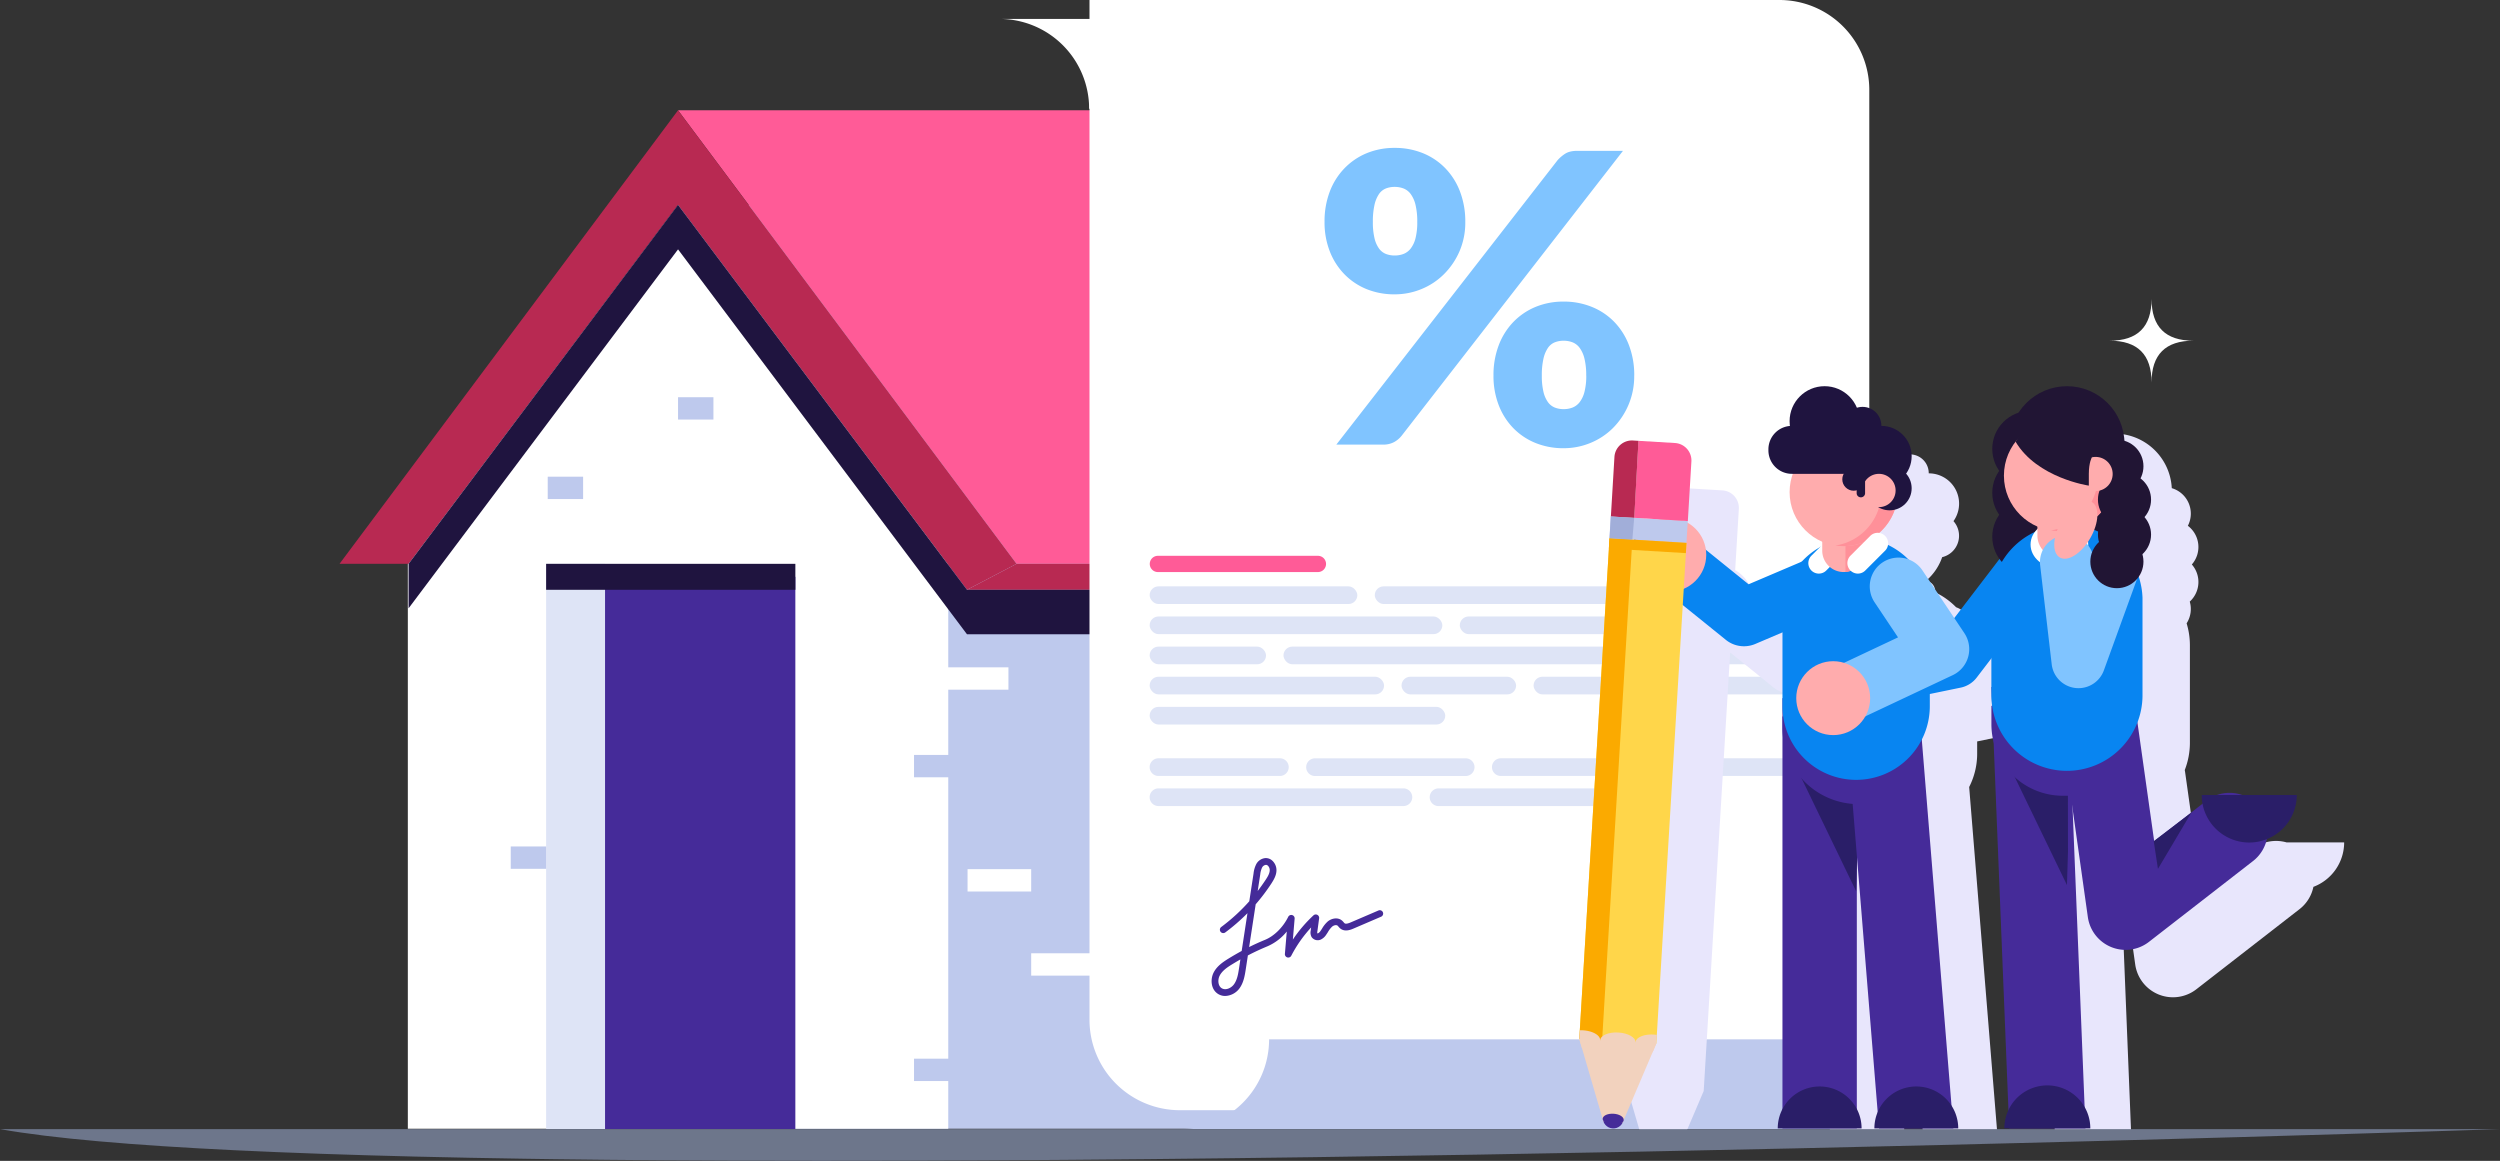 <svg xmlns="http://www.w3.org/2000/svg" viewBox="0 0 1818.51 844.41"><rect x="0" y="0" width="1818.51" height="844.41" fill="#333333" stroke="none"/><defs><style>.cls-1{isolation:isolate;}.cls-2{fill:#bec9ed;}.cls-3{fill:#fff;}.cls-4{fill:#ff5b97;}.cls-5{fill:#b82952;}.cls-6{fill:#1f143f;}.cls-7{fill:#452b99;}.cls-8{fill:#dee4f6;}.cls-9{fill:#80c4ff;}.cls-10{fill:#e8e6fc;mix-blend-mode:multiply;}.cls-11{fill:#0885f1;}.cls-12{fill:#211534;}.cls-13{fill:#2a1e68;}.cls-14{fill:#ffacad;}.cls-15{fill:#93412b;}.cls-16{fill:#ff9099;}.cls-17{fill:#f2d2be;}.cls-18{fill:#ffd64a;}.cls-19{fill:#fbaa00;}.cls-20{fill:#a1aed9;}.cls-21{fill:#6d768b;}</style></defs><title>mortgage-and-finance</title><g class="cls-1"><g id="Ñëîé_1" data-name="Ñëîé 1"><polygon class="cls-2" points="1006.43 149.02 1202.98 410.13 1202.98 821.05 1006.43 821.05 809.88 821.05 493.21 821.05 493.21 149.02 1006.43 149.02"/><polygon class="cls-3" points="296.66 410.13 493.21 149.02 689.76 410.13 689.76 821.05 296.66 821.05 296.66 410.13"/><polygon class="cls-4" points="1006.43 80.23 493.21 80.23 739.45 410.13 1252.67 410.13 1006.43 80.23"/><polygon class="cls-5" points="493.21 80.23 487.04 140.81 703.39 429.01 739.45 410.13 493.21 80.23"/><polygon class="cls-5" points="493.21 80.23 493.21 149.02 297.2 410.13 246.97 410.13 493.21 80.23"/><polygon class="cls-5" points="739.45 410.13 703.39 429.01 1238.65 429.01 1252.67 410.13 739.45 410.13"/><polygon class="cls-6" points="297.2 442.48 493.21 181.38 703.39 461.37 1202.98 461.37 1202.98 429.01 703.39 429.01 493.21 149.02 297.2 410.13 297.2 442.48"/><rect class="cls-7" x="1119.15" y="1017.1" width="174.48" height="401.76" transform="translate(1697.69 1838.43) rotate(180)"/><rect class="cls-8" x="1112.33" y="1007.65" width="42.86" height="411.2" transform="translate(1552.44 1828.98) rotate(180)"/><rect class="cls-2" x="1113.51" y="944.29" width="25.74" height="16.26" transform="translate(1537.67 1307.3) rotate(180)"/><rect class="cls-2" x="1208.29" y="886.47" width="25.74" height="16.25" transform="translate(1727.24 1191.66) rotate(180)"/><rect class="cls-2" x="1379.95" y="1146.68" width="25.74" height="16.26" transform="translate(2070.55 1712.08) rotate(180)"/><rect class="cls-2" x="1086.6" y="1213.26" width="25.74" height="16.26" transform="translate(1483.85 1845.24) rotate(180)"/><rect class="cls-2" x="1379.95" y="1367.63" width="25.74" height="16.26" transform="translate(2070.55 2153.98) rotate(180)"/><rect class="cls-3" x="1402.35" y="1082.94" width="46.28" height="16.26" transform="translate(2135.89 1584.62) rotate(180)"/><rect class="cls-3" x="1871.79" y="1091.07" width="46.28" height="16.26" transform="translate(3074.77 1600.87) rotate(180)"/><rect class="cls-3" x="1790.19" y="1221.64" width="46.28" height="16.26" transform="translate(2911.57 1862) rotate(180)"/><rect class="cls-3" x="1643.21" y="1375.75" width="46.28" height="16.26" transform="translate(2617.6 2170.23) rotate(180)"/><rect class="cls-3" x="1720.02" y="1342.88" width="46.28" height="16.26" transform="translate(2771.22 2104.48) rotate(180)"/><rect class="cls-3" x="1465.18" y="1290.95" width="46.28" height="16.26" transform="translate(2261.55 2000.63) rotate(180)"/><rect class="cls-3" x="1418.9" y="1229.77" width="46.28" height="16.26" transform="translate(2168.99 1878.26) rotate(180)"/><rect class="cls-6" x="1112.33" y="1007.65" width="181.29" height="18.89" transform="translate(1690.88 1436.67) rotate(180)"/><polygon class="cls-3" points="870.54 245.18 827.42 187.4 827.42 43.08 877.01 43.08 870.54 245.18"/><rect class="cls-8" x="1548.47" y="685.72" width="11.28" height="16.26" transform="translate(2393.14 790.17) rotate(180)"/><rect class="cls-8" x="1564.06" y="756.05" width="11.28" height="16.26" transform="translate(2424.32 930.82) rotate(180)"/><rect class="cls-8" x="1585.62" y="640.6" width="91.05" height="202.1" transform="translate(2547.21 885.78) rotate(180)"/><rect class="cls-3" x="1617.47" y="701.98" width="46.28" height="16.26" transform="translate(2566.14 822.68) rotate(180)"/><rect class="cls-3" x="1596.33" y="806.14" width="46.28" height="16.41" transform="translate(2523.85 1031.16) rotate(180)"/><rect class="cls-7" x="1542.5" y="1119.14" width="247.69" height="164.02" transform="translate(2617.6 1804.76) rotate(180)"/><rect class="cls-3" x="1754.52" y="1119.14" width="35.67" height="164.02" transform="translate(2829.62 1804.76) rotate(180)"/><rect class="cls-6" x="1542.5" y="1119.14" width="247.69" height="12.28" transform="translate(2617.6 1653.03) rotate(180)"/><path class="cls-3" d="M792.5,0h501.85a65.38,65.38,0,0,1,65.38,65.38V791.8A15.76,15.76,0,0,1,1344,807.57H858.29a65.79,65.79,0,0,1-65.79-65.79V0A0,0,0,0,1,792.5,0Z"/><path class="cls-7" d="M1606.25,1322a9.57,9.57,0,0,1-4.93-1.34c-5.45-3.22-6-10.67-3.42-15.72,2.44-4.73,6.82-7.69,11.11-10.32q4.68-2.87,9.27-5.36l4.21-27.48a140.39,140.39,0,0,1-16.13,14,2.46,2.46,0,0,1-2.94-3.95,135.06,135.06,0,0,0,20.4-18.71l3.09-20.18a19.72,19.72,0,0,1,1.87-6.63,8.37,8.37,0,0,1,6.83-4.61,7,7,0,0,1,5.17,2.09,9.43,9.43,0,0,1,2.81,6.67c0,3.8-2,7.08-3.78,9.85a140.39,140.39,0,0,1-11.34,15l-4.77,31.11c3.85-1.92,7.7-3.67,11.57-5.25,6.64-2.71,13.11-9.12,16.87-16.72a2.46,2.46,0,0,1,4.66,1.3l-1.29,15.23a99,99,0,0,1,15-17.61,2.46,2.46,0,0,1,4.11,2.13l-1.29,9.57a5.77,5.77,0,0,0-.07,1.33,1,1,0,0,0,.61,0,5.23,5.23,0,0,0,1.85-1.85c.38-.54.74-1.1,1.09-1.66a20.93,20.93,0,0,1,4.07-5.07c2.72-2.28,7.28-3.29,10.37-.68a10.2,10.2,0,0,1,1.22,1.27,5.29,5.29,0,0,0,.68.72c1.06.81,3.7-.33,4.57-.7l20.1-8.63a2.46,2.46,0,0,1,1.94,4.52l-20.1,8.63c-1.84.79-6.15,2.64-9.49.1a9.24,9.24,0,0,1-1.46-1.47,6.26,6.26,0,0,0-.64-.69c-1-.81-2.86-.29-4,.69a17,17,0,0,0-3.08,4c-.39.61-.79,1.23-1.2,1.82a9.54,9.54,0,0,1-4,3.59,5.42,5.42,0,0,1-6.65-1.84,6.75,6.75,0,0,1-.65-4.66l.32-2.33a94,94,0,0,0-14.45,20.56,2.46,2.46,0,0,1-4.64-1.34l1.37-16.25a37,37,0,0,1-13.94,10.69c-4.81,2-9.56,4.18-14.36,6.7l-1.54,10.07c-.67,4.35-1.5,9.76-4.66,14A13.46,13.46,0,0,1,1606.25,1322Zm11.09-26.58q-2.86,1.63-5.75,3.4c-3.69,2.26-7.45,4.78-9.3,8.38-1.55,3-1.3,7.54,1.55,9.22s6.79-.14,8.79-2.84c2.43-3.26,3.13-7.8,3.74-11.81Zm18.48-68.76h-.06a3.59,3.59,0,0,0-2.67,2,15.77,15.77,0,0,0-1.32,5l-1.84,12q3-3.93,5.76-8.1c1.5-2.28,3-4.71,3-7.16a4.55,4.55,0,0,0-1.31-3.13A2.26,2.26,0,0,0,1635.82,1226.62Z" transform="translate(-715.08 -597.53)"/><path class="cls-4" d="M1673.74,1013.65h-116.4a5.91,5.91,0,0,1-5.91-5.91h0a5.91,5.91,0,0,1,5.91-5.91h116.4a5.91,5.91,0,0,1,5.91,5.91h0A5.91,5.91,0,0,1,1673.74,1013.65Z" transform="translate(-715.08 -597.53)"/><rect class="cls-8" x="836.26" y="514.17" width="215.02" height="12.85" rx="6.43" ry="6.43"/><rect class="cls-8" x="1000.02" y="426.52" width="256.26" height="12.85" rx="6.43" ry="6.43"/><rect class="cls-8" x="1268.99" y="426.52" width="46.67" height="12.85" rx="6.43" ry="6.43"/><rect class="cls-8" x="836.26" y="426.52" width="151.06" height="12.85" rx="6.43" ry="6.43"/><rect class="cls-8" x="836.26" y="448.43" width="212.9" height="12.85" rx="6.43" ry="6.43"/><rect class="cls-8" x="1061.86" y="448.43" width="253.79" height="12.85" rx="6.43" ry="6.43"/><rect class="cls-8" x="836.26" y="470.35" width="84.65" height="12.85" rx="6.43" ry="6.43"/><rect class="cls-8" x="933.61" y="470.35" width="246.58" height="12.85" rx="6.43" ry="6.43"/><rect class="cls-8" x="1192.89" y="470.35" width="122.76" height="12.85" rx="6.43" ry="6.43"/><rect class="cls-8" x="1115.53" y="492.26" width="200.13" height="12.85" rx="6.43" ry="6.43"/><rect class="cls-8" x="1019.47" y="492.26" width="83.35" height="12.85" rx="6.43" ry="6.43"/><rect class="cls-8" x="836.26" y="492.26" width="170.51" height="12.85" rx="6.43" ry="6.43"/><path class="cls-8" d="M1735.92,1171H1557.77a6.43,6.43,0,0,0-6.43,6.43h0a6.43,6.43,0,0,0,6.43,6.43h178.16a6.43,6.43,0,0,0,6.43-6.43h0A6.43,6.43,0,0,0,1735.92,1171Z" transform="translate(-715.08 -597.53)"/><path class="cls-8" d="M1755.06,1177.45h0a6.43,6.43,0,0,0,6.43,6.43h151.45a6.43,6.43,0,0,0,6.43-6.43h0a6.43,6.43,0,0,0-6.43-6.43H1761.48A6.43,6.43,0,0,0,1755.06,1177.45Z" transform="translate(-715.08 -597.53)"/><path class="cls-8" d="M1646.07,1149.11h-88.3a6.43,6.43,0,0,0-6.43,6.43h0a6.43,6.43,0,0,0,6.43,6.43h88.3a6.43,6.43,0,0,0,6.43-6.43h0A6.43,6.43,0,0,0,1646.07,1149.11Z" transform="translate(-715.08 -597.53)"/><path class="cls-8" d="M1671.63,1162h109.59a6.43,6.43,0,0,0,6.43-6.43h0a6.43,6.43,0,0,0-6.43-6.43H1671.63a6.43,6.43,0,0,0-6.43,6.43h0A6.43,6.43,0,0,0,1671.63,1162Z" transform="translate(-715.08 -597.53)"/><path class="cls-8" d="M1800.35,1155.54h0a6.43,6.43,0,0,0,6.43,6.43h217.53a6.43,6.43,0,0,0,6.43-6.43h0a6.43,6.43,0,0,0-6.43-6.43H1806.78A6.43,6.43,0,0,0,1800.35,1155.54Z" transform="translate(-715.08 -597.53)"/><path class="cls-2" d="M1638.23,1353.54a65.33,65.33,0,0,1-65.32,65.32h501.92a65.33,65.33,0,0,0,65.32-65.32Z" transform="translate(-715.08 -597.53)"/><path class="cls-3" d="M1442,611.29a65.32,65.32,0,0,1,65.32,65.32h70.06V611.29Z" transform="translate(-715.08 -597.53)"/><path class="cls-9" d="M1780.94,759a52.66,52.66,0,0,1-4.25,21.41A53.31,53.31,0,0,1,1765.39,797,49.85,49.85,0,0,1,1749,807.82a50.77,50.77,0,0,1-19.43,3.81,53.45,53.45,0,0,1-20.46-3.81A47.44,47.44,0,0,1,1693,797a49.3,49.3,0,0,1-10.63-16.65,57.91,57.91,0,0,1-3.81-21.41,60.94,60.94,0,0,1,3.81-22.07A49.65,49.65,0,0,1,1693,720,47.85,47.85,0,0,1,1709.15,709a52.63,52.63,0,0,1,20.46-3.89,53.74,53.74,0,0,1,20.61,3.89A47.52,47.52,0,0,1,1766.49,720a49.69,49.69,0,0,1,10.63,16.94A61,61,0,0,1,1780.94,759Zm67.17-45a27,27,0,0,1,5.43-4.62q3.22-2.12,8.95-2.13h33.15l-161,207.23a18.09,18.09,0,0,1-5.5,4.62,16.22,16.22,0,0,1-8,1.83h-34ZM1746,759a51.59,51.59,0,0,0-1.25-12.39,22.09,22.09,0,0,0-3.45-7.85,11.94,11.94,0,0,0-5.21-4.11,17.82,17.82,0,0,0-6.53-1.17,17.24,17.24,0,0,0-6.45,1.17,11.11,11.11,0,0,0-5,4.11,23,23,0,0,0-3.23,7.85,54.52,54.52,0,0,0-1.17,12.39,49.29,49.29,0,0,0,1.17,11.73,21.19,21.19,0,0,0,3.23,7.48,11.39,11.39,0,0,0,5,4,17.19,17.19,0,0,0,6.45,1.17,17.77,17.77,0,0,0,6.53-1.17,12.29,12.29,0,0,0,5.21-4,20.44,20.44,0,0,0,3.45-7.48A46.65,46.65,0,0,0,1746,759Zm157.81,111.76a53.13,53.13,0,0,1-15.55,38.21,49.85,49.85,0,0,1-16.35,10.78,50.82,50.82,0,0,1-19.43,3.81,53.5,53.5,0,0,1-20.46-3.81,47.43,47.43,0,0,1-16.13-10.78,49.13,49.13,0,0,1-10.63-16.72,58.49,58.49,0,0,1-3.81-21.49,60.94,60.94,0,0,1,3.81-22.07,49.65,49.65,0,0,1,10.63-16.94A47.84,47.84,0,0,1,1832,820.8a52.63,52.63,0,0,1,20.46-3.89,53.74,53.74,0,0,1,20.61,3.89,47.51,47.51,0,0,1,16.28,10.93A49.69,49.69,0,0,1,1900,848.66,61,61,0,0,1,1903.84,870.73Zm-34.91,0a50.85,50.85,0,0,0-1.25-12.25,22.1,22.1,0,0,0-3.45-7.85,11.93,11.93,0,0,0-5.21-4.11,17.82,17.82,0,0,0-6.53-1.17,17.24,17.24,0,0,0-6.45,1.17,11.11,11.11,0,0,0-5,4.11,23,23,0,0,0-3.23,7.85,53.74,53.74,0,0,0-1.17,12.25,49.28,49.28,0,0,0,1.17,11.73,21.2,21.2,0,0,0,3.23,7.48,11.39,11.39,0,0,0,5,4,17.19,17.19,0,0,0,6.45,1.17,17.77,17.77,0,0,0,6.53-1.17,12.28,12.28,0,0,0,5.21-4,20.45,20.45,0,0,0,3.45-7.48A46.64,46.64,0,0,0,1868.94,870.73Z" transform="translate(-715.08 -597.53)"/><path class="cls-10" d="M2378.24,1210.27a27.82,27.82,0,0,0-15.07,0h-12.1a34.73,34.73,0,0,0,.59,6.37L2336,1228.79l-19.56,14.86-11.9-84.46c-.07-.51-.16-1-.26-1.53a54.8,54.8,0,0,0,3.74-19.93v-70.79a55,55,0,0,0-2.38-16,19.31,19.31,0,0,0,2.28-15.8,19.31,19.31,0,0,0,1.51-27,19.31,19.31,0,0,0-2.89-28.14,19.32,19.32,0,0,0-11.7-27.39,41.84,41.84,0,0,0-77-20.45,27.7,27.7,0,0,0-14.06,42.33,27.68,27.68,0,0,0,0,32,27.68,27.68,0,0,0,.17,32.19l-32.88,43-23-34.44a20.81,20.81,0,0,0-10.11-8,53.71,53.71,0,0,0-15.29-10.91,7.61,7.61,0,0,0-6.57-8.34,39.38,39.38,0,0,0,11.73-17.18,16,16,0,0,0,8.22-26.2,22,22,0,0,0-18-34.76h0c0-.05,0-.1,0-.16a13.66,13.66,0,0,0-17.79-13,25.45,25.45,0,0,0-48.72,13.25,17.07,17.07,0,0,0-15.65,17v.73A17.08,17.08,0,0,0,2053,976.67h.63a39.35,39.35,0,0,0,21.44,49.4v2.24l-1.74,1.74a53.8,53.8,0,0,0-13.13,10.45l-38.72,16.5-31-25.07a26.88,26.88,0,0,0-13.22-19.66l.07-1.25,2.59-43.3a12.74,12.74,0,0,0-12-13.48l-26.54-1.59-4-.24a12.74,12.74,0,0,0-13.48,12l-2.59,43.3-.95,15.87h0l-7.14,118.31-2.37,39.37L1906,1261l-3.17,52.64-4.1,67.81h0l-.1,1.61-.28,4.72h0l1.92,6.57,8.09,27.71h32.81l10.51-24.64,2.68-6.29h0l19.25-319,31.35,25.32a20.91,20.91,0,0,0,21.34,3l19.82-8.45v330.09h54.09V1263.37l.2-6.69h0l13.43,165.37h54.09L2147.46,1170a53.33,53.33,0,0,0,5.82-24.28v-8.87l22.49-4.64a19.63,19.63,0,0,0,11.62-7.29l10.71-14v26.85a55.37,55.37,0,0,0,.54,7.64h-.54v13.5a52,52,0,0,0,1.61,12.89l10.09,250.29h55.49l-8.13-201.62,11.09,78.65a27.74,27.74,0,0,0,44.48,18l75-58.24a27.62,27.62,0,0,0,10.13-16.25,34.58,34.58,0,0,0,22.37-32.35Zm-439,179.94h0Z" transform="translate(-715.08 -597.53)"/><path class="cls-11" d="M2072.68,1111.46a19.63,19.63,0,0,1-3.95-38.85l57.47-11.86,44.84-58.61a19.62,19.62,0,1,1,31.17,23.85l-49.29,64.43a19.62,19.62,0,0,1-11.62,7.29l-64.64,13.34A19.77,19.77,0,0,1,2072.68,1111.46Z" transform="translate(-715.08 -597.53)"/><circle class="cls-12" cx="1476.89" cy="326.52" r="27.71"/><circle class="cls-12" cx="1476.89" cy="358.47" r="27.71"/><circle class="cls-12" cx="1476.89" cy="390.42" r="27.71"/><path class="cls-7" d="M2261.25,1288.48a27.74,27.74,0,0,1-27.46-23.87l-18.62-132.15a27.74,27.74,0,1,1,54.93-7.74l11.95,84.75,37.19-28.88a27.74,27.74,0,1,1,34,43.81l-75,58.24A27.74,27.74,0,0,1,2261.25,1288.48Z" transform="translate(-715.08 -597.53)"/><circle class="cls-12" cx="1503.52" cy="322.76" r="41.84"/><circle class="cls-12" cx="1524.76" cy="363.42" r="26.37"/><polygon class="cls-7" points="1516.99 820.8 1461.49 820.8 1448.55 499.74 1504.05 499.74 1516.99 820.8"/><polygon class="cls-13" points="1504.26 619.61 1504.19 566.68 1462.06 558.02 1503.52 643.81 1504.26 619.61"/><path class="cls-7" d="M1448.55,513.39H1514a0,0,0,0,1,0,0v65.44a0,0,0,0,1,0,0h-13.5a51.94,51.94,0,0,1-51.94-51.94v-13.5A0,0,0,0,1,1448.55,513.39Z"/><path class="cls-11" d="M2218.61,1158.24a55,55,0,0,1-55-55v-70.79a55,55,0,0,1,109.94,0v70.79A55,55,0,0,1,2218.61,1158.24Z" transform="translate(-715.08 -597.53)"/><ellipse class="cls-3" cx="1498.01" cy="396.08" rx="20.98" ry="17.45"/><path class="cls-14" d="M2229.08,975.17v12a16,16,0,0,1-14.66,15.91,12.52,12.52,0,0,1-1.31.07,16,16,0,0,1-16-16v-12a16,16,0,0,1,31.54-3.7A16.13,16.13,0,0,1,2229.08,975.17Z" transform="translate(-715.08 -597.53)"/><path class="cls-15" d="M2229.08,971.47v15.71a15.91,15.91,0,0,1-8.55,14.13,8,8,0,0,1-7.44-8V971.47Z" transform="translate(-715.08 -597.53)"/><circle class="cls-14" cx="1498.01" cy="345.99" r="40.35"/><path class="cls-16" d="M2213.09,903.17a40.39,40.39,0,0,0-6.11.51,40.29,40.29,0,0,1,0,79.67,40.33,40.33,0,1,0,6.11-80.18Z" transform="translate(-715.08 -597.53)"/><path class="cls-13" d="M2204.32,1387.05a31.28,31.28,0,0,0-31.28,31.28h62.55A31.28,31.28,0,0,0,2204.32,1387.05Z" transform="translate(-715.08 -597.53)"/><path class="cls-13" d="M2351.18,1210.39a34.58,34.58,0,0,0,34.58-34.58H2316.6A34.58,34.58,0,0,0,2351.18,1210.39Z" transform="translate(-715.08 -597.53)"/><circle class="cls-12" cx="1539.84" cy="339.15" r="19.32"/><circle class="cls-12" cx="1545.37" cy="363.42" r="19.32"/><circle class="cls-14" cx="1524.35" cy="344.77" r="12.42"/><path class="cls-9" d="M2227,1098.11a19.63,19.63,0,0,1-19.5-17.35l-8.41-72.07a19.63,19.63,0,0,1,37.94-9,19.63,19.63,0,0,1,31.78,21.1l-23.37,64.37A19.63,19.63,0,0,1,2227,1098.11Z" transform="translate(-715.08 -597.53)"/><ellipse class="cls-14" cx="2221.09" cy="991.69" rx="23.22" ry="12.13" transform="matrix(0.5, -0.87, 0.87, 0.5, -463.36, 1821.84)"/><polygon class="cls-13" points="1566.63 611.87 1569.7 632.02 1594.01 591.07 1566.63 611.87"/><path class="cls-12" d="M2236.72,930.18s-2.22,3.64-2.22,12.12v8.48s-37.6-5.46-53.31-32l17.35-27.16,47.08,11.51,3.07,18.05Z" transform="translate(-715.08 -597.53)"/><circle class="cls-12" cx="1545.37" cy="388.86" r="19.32"/><circle class="cls-12" cx="1539.84" cy="408.53" r="19.32"/><rect class="cls-7" x="1296.57" y="507.84" width="54.09" height="312.96"/><polygon class="cls-13" points="1350.87 624.69 1350.8 573.09 1309.73 564.65 1350.15 648.27 1350.87 624.69"/><path class="cls-7" d="M1296.57,521.14h63.79a0,0,0,0,1,0,0v63.79a0,0,0,0,1,0,0h-8.43a55.37,55.37,0,0,1-55.37-55.37v-8.43A0,0,0,0,1,1296.57,521.14Z"/><path class="cls-11" d="M1983.64,1067.62a20.91,20.91,0,0,1-13.15-4.64l-60.22-48.64a20.92,20.92,0,1,1,26.29-32.54l50.44,40.74,41-17.46a20.92,20.92,0,1,1,16.4,38.49l-52.55,22.39A20.91,20.91,0,0,1,1983.64,1067.62Z" transform="translate(-715.08 -597.53)"/><polygon class="cls-7" points="1420.89 820.8 1366.8 820.8 1341.38 507.84 1395.47 507.84 1420.89 820.8"/><path class="cls-11" d="M2065.24,1164.8a53.58,53.58,0,0,1-53.58-53.58v-69a53.58,53.58,0,0,1,107.17,0v69A53.58,53.58,0,0,1,2065.24,1164.8Z" transform="translate(-715.08 -597.53)"/><path class="cls-13" d="M2038.7,1387.84a30.49,30.49,0,0,0-30.49,30.49h61A30.49,30.49,0,0,0,2038.7,1387.84Z" transform="translate(-715.08 -597.53)"/><path class="cls-13" d="M2109,1387.84a30.49,30.49,0,0,0-30.49,30.49h61A30.49,30.49,0,0,0,2109,1387.84Z" transform="translate(-715.08 -597.53)"/><path class="cls-3" d="M2038.08,1014.77a7.63,7.63,0,0,1-5.4-13l14.13-14.13a7.63,7.63,0,1,1,10.79,10.79l-14.13,14.13A7.61,7.61,0,0,1,2038.08,1014.77Z" transform="translate(-715.08 -597.53)"/><path class="cls-14" d="M2071.75,986.35v11.71a15.54,15.54,0,0,1-14.29,15.51q-.64.06-1.28.06a15.57,15.57,0,0,1-15.6-15.57V986.35a15.58,15.58,0,0,1,31.17,0Z" transform="translate(-715.08 -597.53)"/><path class="cls-16" d="M2071.75,988.63v9.42a15.54,15.54,0,0,1-14.29,15.51V988.63Z" transform="translate(-715.08 -597.53)"/><circle class="cls-14" cx="1341.09" cy="357.97" r="39.33"/><path class="cls-16" d="M2056.17,916.17a39.38,39.38,0,0,0-6,.5,39.28,39.28,0,0,1,0,77.66,39.31,39.31,0,1,0,6-78.16Z" transform="translate(-715.08 -597.53)"/><path class="cls-3" d="M2066.49,1014.77a7.63,7.63,0,0,1-5.4-13l14.13-14.13A7.63,7.63,0,1,1,2086,998.41l-14.13,14.13A7.61,7.61,0,0,1,2066.49,1014.77Z" transform="translate(-715.08 -597.53)"/><circle class="cls-6" cx="1368.51" cy="331.83" r="22.04"/><path class="cls-6" d="M1303.43,309.78h55a0,0,0,0,1,0,0v34.89a0,0,0,0,1,0,0h-55a17.08,17.08,0,0,1-17.08-17.08v-.73A17.08,17.08,0,0,1,1303.43,309.78Z"/><circle class="cls-6" cx="1327.21" cy="306.37" r="25.45"/><circle class="cls-6" cx="1354.84" cy="309.62" r="13.66"/><circle class="cls-6" cx="1374.51" cy="355.17" r="16.04"/><circle class="cls-14" cx="1366.76" cy="356.78" r="12.11"/><path class="cls-6" d="M1350.6,344.68h6.07a0,0,0,0,1,0,0v14.07a3,3,0,0,1-3,3h-.13a3,3,0,0,1-3-3V344.68A0,0,0,0,1,1350.6,344.68Z"/><circle class="cls-6" cx="1348.38" cy="348.66" r="8.29"/><path class="cls-9" d="M2051,1126.29a20.92,20.92,0,0,1-8.93-39.84l53.64-25.29-16.86-25.23a20.92,20.92,0,1,1,34.78-23.25l30.35,45.42a20.92,20.92,0,0,1-8.47,30.54l-75.61,35.64A20.84,20.84,0,0,1,2051,1126.29Z" transform="translate(-715.08 -597.53)"/><circle class="cls-14" cx="1333.48" cy="507.84" r="26.88"/><circle class="cls-14" cx="1214.25" cy="403.57" r="26.88"/><circle class="cls-7" cx="1888.55" cy="1410.69" r="7.64" transform="translate(-347.33 2614.23) rotate(-86.58)"/><polygon class="cls-17" points="1180.29 816.6 1166.29 815.76 1150.7 762.35 1148.78 755.78 1204.8 759.13 1202.11 765.42 1180.29 816.6"/><polygon class="cls-18" points="1148.78 755.78 1149.16 749.45 1153.26 681.64 1156.43 629 1161.25 549.24 1163.63 509.86 1170.77 391.55 1187.37 392.54 1226.78 394.9 1226.33 402.37 1204.8 759.13 1189.66 758.22 1189.66 758.23 1189.65 758.22 1165.38 756.77 1163.93 756.68 1163.93 756.68 1163.93 756.69 1148.78 755.78"/><rect class="cls-2" x="1906.39" y="954.76" width="15.9" height="56.12" transform="translate(2294.47 -1467.04) rotate(93.42)"/><rect class="cls-19" x="1909.9" y="966.43" width="7.48" height="56.12" transform="translate(2305.39 -1453.97) rotate(93.42)"/><polygon class="cls-19" points="1148.78 755.78 1149.16 749.45 1153.26 681.64 1156.43 629 1161.25 549.24 1163.63 509.86 1170.77 391.55 1187.37 392.54 1186.92 400.02 1180.71 502.78 1177.36 558.33 1173.06 629.5 1169.82 683.14 1165.56 753.8 1165.38 756.77 1163.93 756.68 1163.93 756.68 1163.93 756.69 1148.78 755.78"/><path class="cls-4" d="M1942.82,976.56l2.59-43.3a12.74,12.74,0,0,0-12-13.48l-26.54-1.59-3.1,56Z" transform="translate(-715.08 -597.53)"/><path class="cls-5" d="M1906.91,918.19l-4-.24a12.74,12.74,0,0,0-13.48,12l-2.59,43.3,17,1Z" transform="translate(-715.08 -597.53)"/><polygon class="cls-20" points="1188.73 376.7 1187.37 392.54 1170.77 391.55 1171.72 375.68 1188.73 376.7"/><ellipse class="cls-17" cx="1891.88" cy="1354.98" rx="6.44" ry="12.89" transform="translate(-288.59 2565.16) rotate(-86.58)"/><path class="cls-17" d="M1917.2,1362.95c-7.09-.43-12.66-3.64-12.45-7.2s6.14-6.1,13.24-5.67a22.07,22.07,0,0,1,2.27.25l-.38,6.33Z" transform="translate(-715.08 -597.53)"/><path class="cls-17" d="M1865.78,1359.88l-1.92-6.57.38-6.33a22.11,22.11,0,0,1,2.29,0c7.1.42,12.7,3.66,12.48,7.21S1872.88,1360.29,1865.78,1359.88Z" transform="translate(-715.08 -597.53)"/><ellipse class="cls-7" cx="1888.49" cy="1411.67" rx="4.05" ry="7.64" transform="translate(-348.37 2615.09) rotate(-86.58)"/><path class="cls-21" d="M2533.59,1418.86s-73,2.49-190.17,5.82c-24.7.69-51.36,1.43-79.71,2.2l-20.75.57-60.11,1.56q-27.54.71-56.53,1.4c-272.26,6.63-633.17,13.24-927.91,11.13q-40.82-.29-79.83-.81l-21.49-.32c-27.47-.43-54.1-.95-79.75-1.57-47.46-1.17-91.55-2.68-131.33-4.61-73.91-3.59-132.93-8.59-170.93-15.37Z" transform="translate(-715.08 -597.53)"/><path class="cls-3" d="M2280.13,875.74q0-30.38-30.38-30.38,30.38,0,30.38-30.38,0,30.38,30.38,30.38Q2280.13,845.36,2280.13,875.74Z" transform="translate(-715.08 -597.53)"/></g></g></svg>